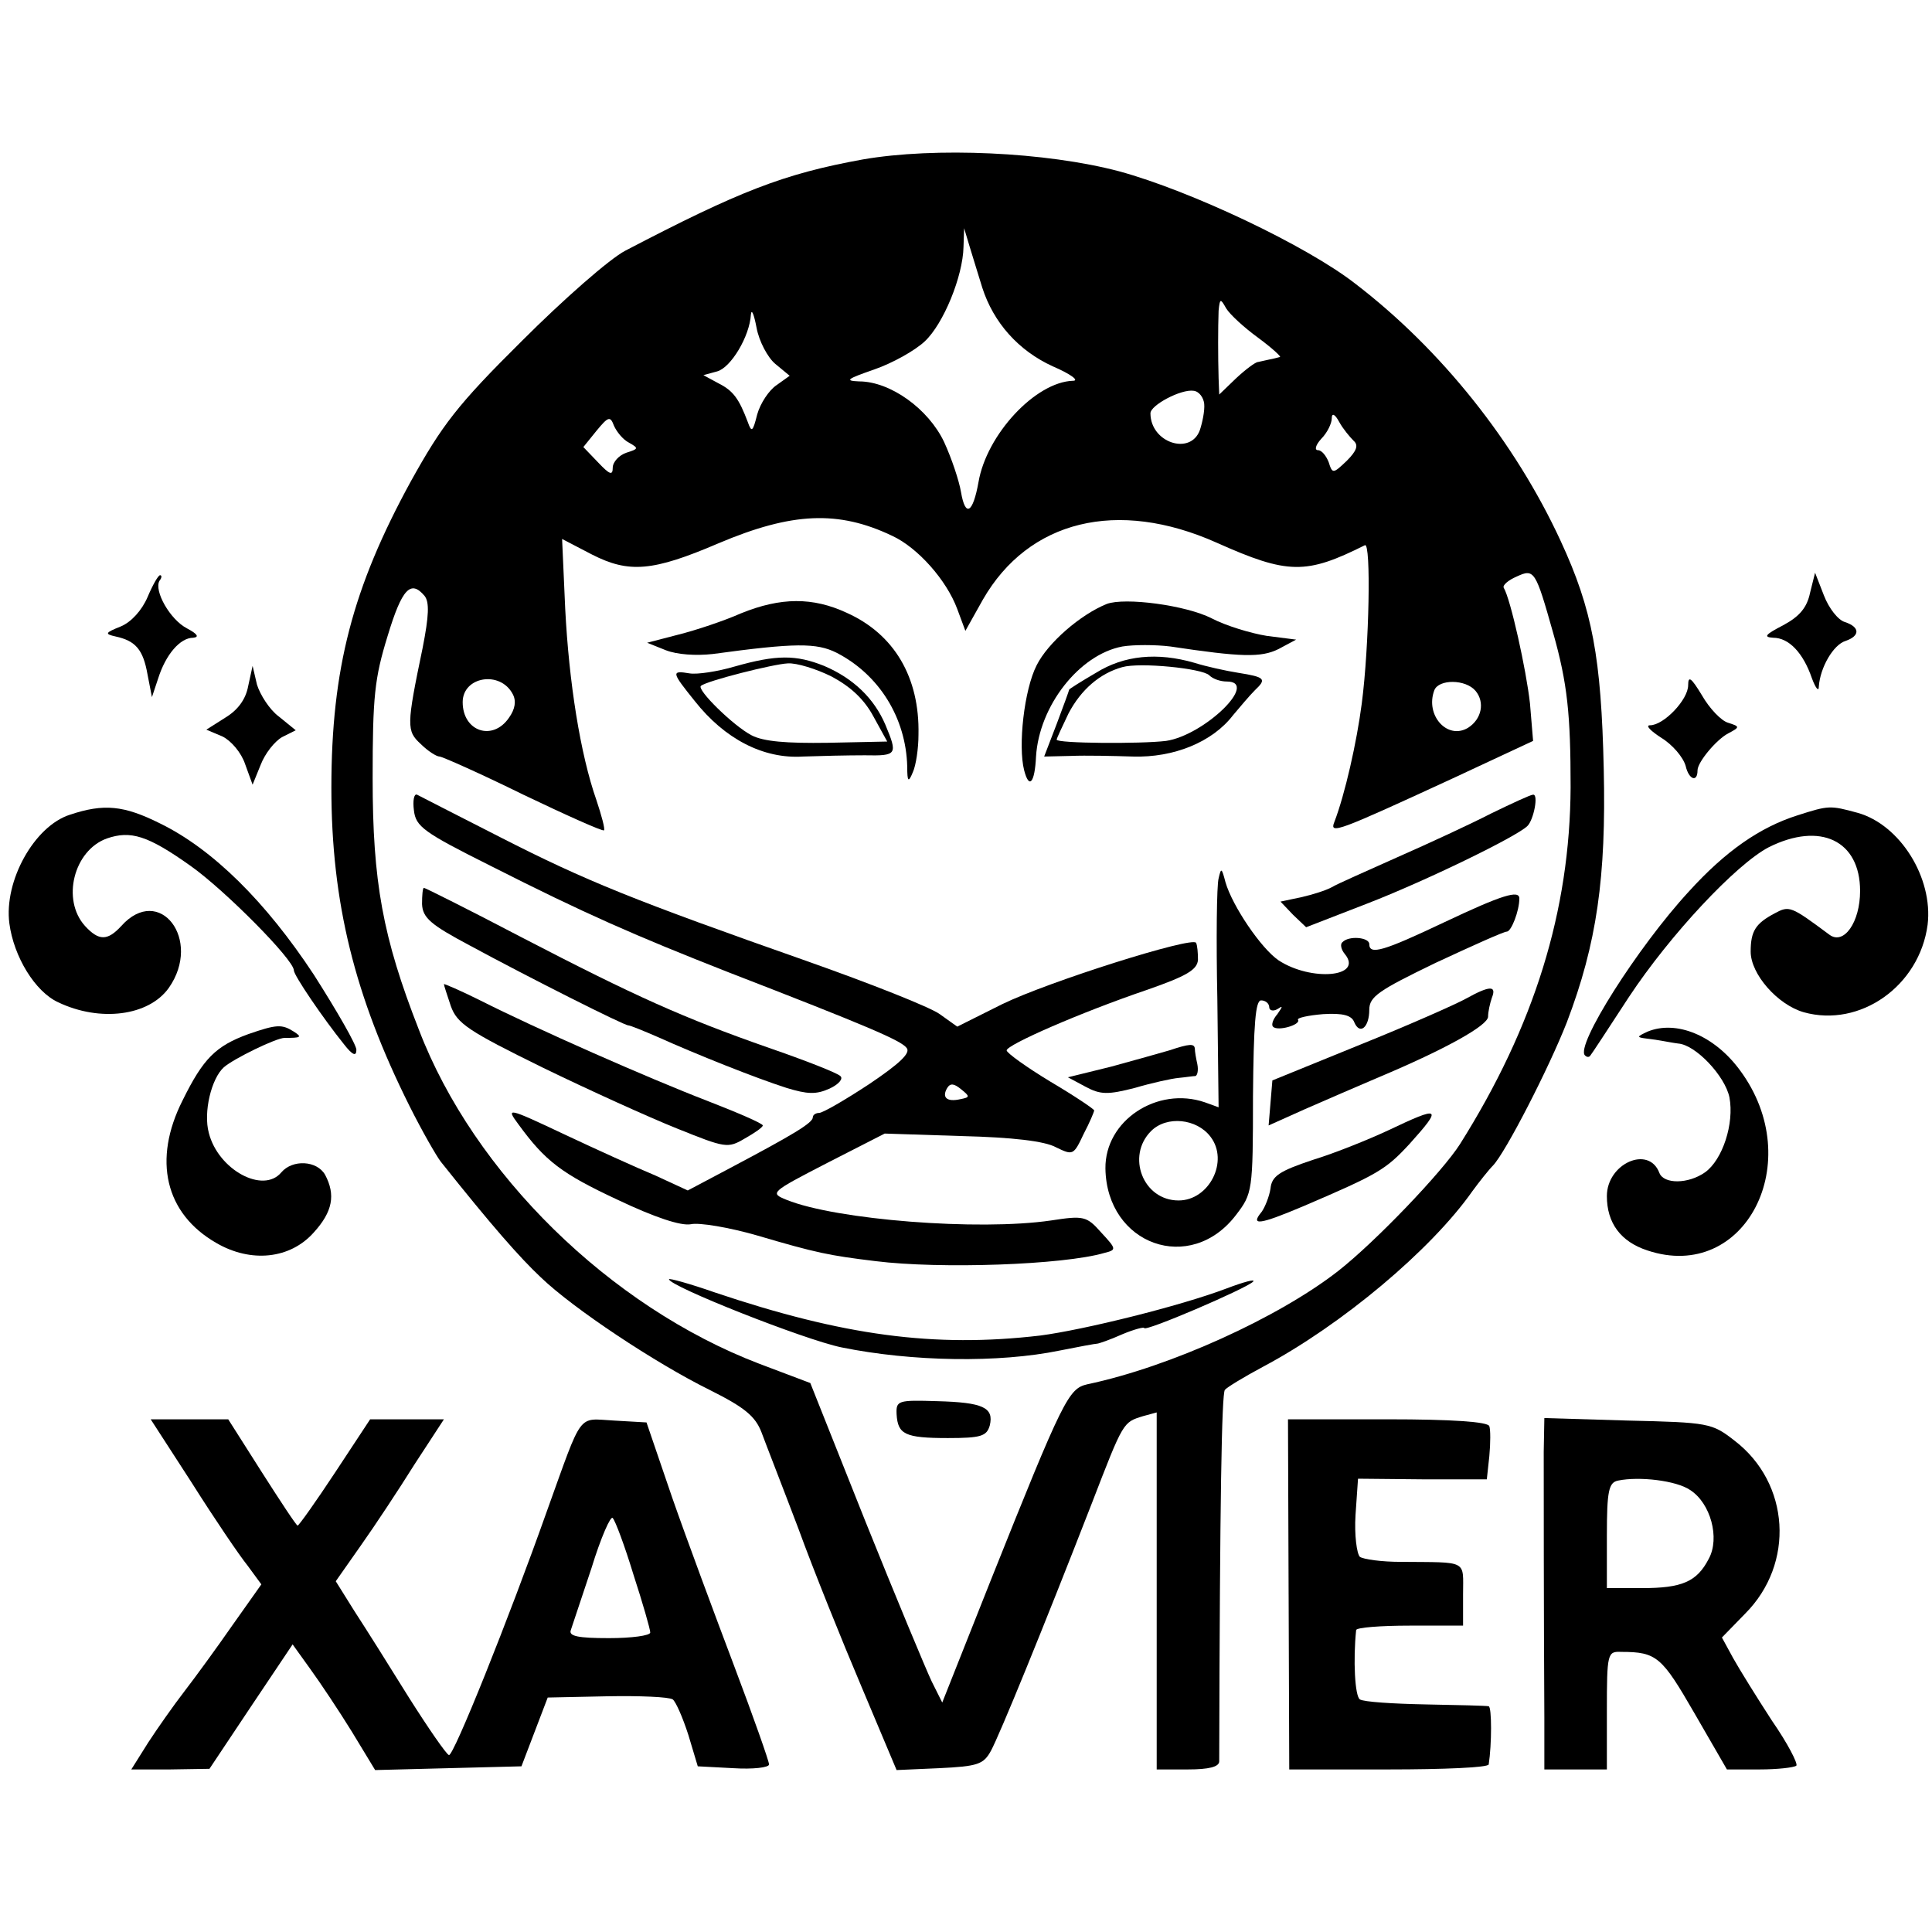 <?xml version="1.0" standalone="no"?>
<!DOCTYPE svg PUBLIC "-//W3C//DTD SVG 20010904//EN"
 "http://www.w3.org/TR/2001/REC-SVG-20010904/DTD/svg10.dtd">
<svg version="1.0" xmlns="http://www.w3.org/2000/svg"
 width="309pt" height="309pt" viewBox="0 0 309 309"
 preserveAspectRatio="xMidYMid meet">
<g transform="translate(0,309) scale(0.1,-0.1)"
fill="#000000" stroke="none">
<path d="M1380 2835 c-127 -23 -198 -51 -380 -146 -25 -13 -99 -78 -165 -144
-104 -103 -128 -135 -178 -225 -93 -170 -127 -300 -127 -490 0 -183 37 -333
125 -509 20 -40 43 -80 50 -89 82 -103 126 -153 160 -185 52 -50 183 -137 270
-180 56 -28 73 -42 83 -68 7 -19 34 -88 59 -154 24 -66 70 -180 101 -253 l56
-133 68 3 c62 3 71 6 83 28 14 26 82 192 161 395 51 132 50 130 82 140 l22 6
0 -285 0 -286 50 0 c33 0 50 4 50 13 1 421 4 587 9 594 3 4 31 21 61 37 126
67 269 187 335 281 11 15 26 34 33 41 20 21 89 155 118 229 48 126 63 232 59
405 -4 178 -18 255 -69 365 -73 158 -191 306 -328 411 -78 61 -264 149 -378
180 -117 31 -295 39 -410 19z m191 -205 c18 -56 58 -101 113 -126 28 -12 43
-23 32 -23 -60 -2 -138 -86 -151 -162 -9 -50 -21 -57 -28 -16 -3 18 -15 54
-27 80 -25 53 -86 97 -136 97 -24 1 -19 4 24 19 29 10 65 30 81 45 30 28 61
104 62 151 l1 30 9 -30 c5 -16 14 -46 20 -65z m441 -80 c23 -17 38 -31 35 -31
-4 -1 -11 -3 -17 -4 -5 -1 -13 -3 -18 -4 -4 0 -20 -12 -35 -26 l-27 -26 -1 26
c-1 35 -1 81 0 108 2 20 3 20 12 4 6 -10 29 -31 51 -47z m-772 -42 l23 -19
-21 -15 c-12 -8 -26 -29 -31 -47 -7 -28 -9 -29 -15 -12 -14 37 -23 50 -47 62
l-24 13 22 6 c22 6 52 56 54 91 1 10 5 0 9 -21 4 -22 18 -48 30 -58z m686 -64
c1 -11 -3 -30 -7 -42 -15 -41 -79 -20 -79 27 0 13 49 39 69 36 9 -1 16 -11 17
-21z m-920 -62 c16 -9 15 -10 -4 -16 -12 -4 -22 -15 -22 -24 0 -13 -5 -11 -23
8 l-24 25 21 26 c19 23 22 24 28 8 4 -9 14 -22 24 -27z m1159 3 c8 -7 5 -16
-11 -32 -22 -21 -23 -21 -29 -2 -4 10 -11 19 -17 19 -6 0 -4 8 5 18 10 10 17
25 17 33 0 9 5 7 12 -6 6 -11 17 -24 23 -30z m-738 -152 c41 -19 87 -71 104
-117 l13 -35 28 50 c73 127 215 162 374 91 114 -51 143 -51 237 -4 10 5 7
-161 -5 -253 -8 -62 -27 -146 -44 -190 -8 -20 7 -14 185 68 l133 62 -5 60 c-6
54 -31 167 -42 185 -2 4 7 12 21 18 28 13 30 9 58 -90 23 -81 28 -131 28 -247
-1 -198 -58 -382 -177 -571 -28 -44 -135 -156 -195 -203 -95 -74 -268 -153
-401 -181 -30 -7 -38 -22 -155 -315 l-77 -194 -17 34 c-9 19 -57 134 -106 256
l-88 221 -82 31 c-238 91 -456 304 -544 534 -58 148 -74 237 -74 402 0 131 3
160 24 228 23 76 37 90 59 64 8 -10 7 -32 -3 -83 -26 -125 -26 -133 -3 -154
11 -11 25 -20 30 -20 4 0 65 -27 134 -61 69 -33 127 -59 129 -57 2 2 -4 24
-12 48 -26 74 -44 189 -50 306 l-5 112 48 -25 c59 -30 97 -27 202 18 118 50
192 53 278 12z m-607 -253 c6 -11 4 -24 -6 -38 -26 -38 -74 -22 -74 25 0 41
60 51 80 13z m1540 5 c15 -18 10 -45 -12 -59 -33 -20 -69 20 -54 60 7 18 50
18 66 -1z"/>
<path d="M1185 2109 c-27 -12 -72 -27 -100 -34 l-50 -13 30 -12 c18 -7 48 -9
75 -6 132 18 166 18 198 2 68 -35 111 -104 113 -182 0 -25 2 -26 9 -9 5 11 9
38 9 60 2 92 -39 161 -115 195 -54 25 -105 25 -169 -1z"/>
<path d="M1770 2124 c-42 -17 -94 -62 -112 -98 -20 -39 -30 -129 -20 -168 8
-31 17 -20 19 22 5 81 69 163 138 176 18 3 53 3 77 0 113 -17 145 -18 173 -4
l28 15 -47 6 c-25 4 -65 16 -88 28 -41 21 -139 34 -168 23z"/>
<path d="M1175 2024 c-27 -8 -60 -13 -72 -11 -30 5 -29 2 8 -44 48 -61 110
-93 173 -89 28 1 72 2 99 2 52 -1 53 1 33 49 -18 42 -51 74 -98 94 -45 18 -76
18 -143 -1z m155 -16 c30 -16 52 -36 67 -64 l22 -40 -95 -2 c-66 -1 -103 2
-122 12 -29 15 -88 73 -81 79 9 8 116 35 139 36 14 1 46 -9 70 -21z"/>
<path d="M1753 2014 c-24 -14 -43 -26 -43 -27 0 -1 -9 -26 -20 -55 l-20 -52
43 1 c23 1 68 0 99 -1 65 -2 127 23 160 66 11 13 26 31 35 40 19 18 17 21 -27
28 -19 3 -51 10 -70 16 -59 17 -112 12 -157 -16z m181 -4 c6 -6 18 -10 28 -10
53 0 -36 -86 -97 -95 -41 -5 -175 -4 -175 2 0 2 9 21 19 42 20 38 50 64 86 74
28 8 128 -2 139 -13z"/>
<path d="M662 1794 c3 -26 15 -35 123 -89 152 -77 230 -111 380 -170 222 -86
276 -109 285 -121 7 -8 -11 -25 -60 -58 -38 -25 -74 -46 -80 -46 -5 0 -10 -3
-10 -7 0 -9 -32 -28 -132 -81 l-68 -36 -52 24 c-29 12 -95 42 -146 66 -91 43
-93 43 -73 16 43 -59 69 -79 159 -121 59 -28 101 -42 117 -39 13 3 61 -5 106
-18 95 -28 115 -32 189 -41 104 -13 301 -6 366 13 20 5 20 6 -5 33 -23 26 -28
27 -80 19 -116 -17 -344 1 -423 33 -27 11 -26 12 65 59 l92 47 123 -4 c81 -2
133 -8 151 -18 27 -13 28 -13 44 21 10 19 17 36 17 38 0 2 -31 23 -70 46 -38
23 -70 46 -70 50 0 9 119 61 225 97 63 22 80 32 81 48 0 11 -1 23 -3 27 -5 11
-236 -62 -310 -98 l-72 -36 -28 20 c-15 11 -111 49 -213 85 -276 97 -353 128
-490 198 -69 35 -129 66 -133 68 -5 2 -7 -10 -5 -25z m874 -462 c-22 -5 -30 3
-21 18 5 8 11 7 22 -2 15 -12 14 -13 -1 -16z"/>
<path d="M2385 1789 c-33 -17 -100 -48 -150 -70 -49 -22 -97 -43 -105 -48 -9
-5 -31 -12 -49 -16 l-33 -7 20 -21 21 -20 98 38 c93 36 239 107 256 124 10 10
18 51 9 50 -4 0 -34 -14 -67 -30z"/>
<path d="M1949 1685 c-3 -11 -4 -98 -2 -193 l2 -173 -22 8 c-76 26 -160 -29
-159 -106 2 -122 136 -170 209 -74 26 34 27 38 27 189 1 117 4 154 13 154 7 0
13 -5 13 -11 0 -5 6 -7 13 -3 9 6 9 5 0 -8 -7 -8 -10 -17 -7 -20 7 -8 45 3 40
11 -2 3 16 7 40 9 32 2 46 -2 50 -13 9 -21 24 -8 24 20 0 21 15 31 106 75 58
27 109 50 114 50 7 0 20 33 20 53 0 14 -27 6 -120 -38 -97 -46 -120 -53 -120
-35 0 11 -33 14 -43 3 -4 -3 -2 -12 4 -19 30 -37 -54 -44 -106 -10 -28 19 -74
87 -85 125 -6 23 -7 24 -11 6z m-13 -413 c30 -39 -2 -102 -51 -102 -57 0 -84
71 -44 111 25 25 73 20 95 -9z"/>
<path d="M675 1644 c1 -22 14 -33 76 -66 96 -52 247 -128 254 -128 3 0 25 -9
48 -19 60 -27 155 -65 205 -81 33 -10 47 -11 69 -1 15 7 22 16 17 20 -5 5 -56
25 -114 45 -137 48 -213 82 -396 177 -84 44 -154 79 -156 79 -2 0 -3 -12 -3
-26z"/>
<path d="M710 1516 c0 -2 5 -17 11 -35 10 -28 28 -40 146 -98 74 -36 171 -80
216 -98 77 -31 81 -32 108 -16 16 9 29 18 29 21 0 3 -39 20 -88 39 -96 37
-275 116 -364 161 -32 16 -58 27 -58 26z"/>
<path d="M2345 1493 c-16 -9 -93 -43 -170 -74 l-140 -57 -3 -36 -3 -36 58 26
c32 14 85 37 118 51 107 45 175 83 175 97 0 8 3 21 6 30 8 20 -3 20 -41 -1z"/>
<path d="M1870 1410 c-14 -4 -56 -16 -93 -26 l-69 -17 28 -15 c24 -13 36 -13
79 -2 27 8 59 15 70 16 11 1 23 3 27 3 3 1 5 9 3 19 -2 9 -4 20 -4 25 -1 8 -8
8 -41 -3z"/>
<path d="M2220 1282 c-30 -14 -84 -36 -120 -47 -54 -18 -66 -26 -68 -46 -2
-13 -9 -30 -14 -37 -19 -23 -4 -21 67 9 119 51 131 58 169 99 54 60 50 62 -34
22z"/>
<path d="M1070 1044 c0 -11 217 -97 276 -109 113 -23 252 -25 349 -5 30 6 57
11 60 11 2 0 20 6 40 15 19 8 35 12 35 10 0 -7 163 63 174 74 5 5 -14 0 -43
-11 -74 -28 -228 -66 -297 -75 -170 -20 -316 0 -521 69 -40 14 -73 23 -73 21z"/>
<path d="M1434 828 c2 -32 13 -38 82 -38 53 0 62 3 67 20 7 29 -11 37 -84 39
-63 2 -66 1 -65 -21z"/>
<path d="M236 2135 c-9 -21 -26 -40 -43 -47 -25 -10 -26 -12 -8 -16 32 -7 44
-21 51 -61 l7 -36 10 30 c12 38 35 65 56 65 10 1 7 6 -10 15 -27 14 -53 60
-44 76 4 5 4 9 1 9 -3 0 -12 -16 -20 -35z"/>
<path d="M2895 2142 c-5 -24 -17 -38 -43 -52 -29 -15 -32 -19 -16 -20 25 0 48
-24 62 -65 6 -16 11 -22 11 -13 2 30 23 67 43 73 23 8 23 22 -1 30 -11 3 -26
22 -34 43 l-14 36 -8 -32z"/>
<path d="M397 1993 c-4 -22 -17 -39 -37 -51 l-30 -19 26 -11 c14 -7 30 -26 36
-44 l12 -33 13 32 c7 18 22 37 34 44 l22 11 -27 22 c-15 11 -30 35 -35 51 l-7
30 -7 -32z"/>
<path d="M2700 1994 c0 -23 -39 -64 -61 -64 -8 0 1 -9 18 -20 18 -11 35 -31
39 -45 5 -22 19 -27 19 -7 0 13 30 49 49 59 19 10 19 11 0 17 -11 3 -30 23
-42 44 -17 28 -22 32 -22 16z"/>
<path d="M112 1787 c-57 -18 -106 -106 -97 -174 7 -53 41 -109 78 -126 67 -32
145 -22 177 23 54 77 -15 167 -76 99 -22 -24 -36 -24 -58 0 -38 42 -18 121 35
140 38 13 65 5 134 -44 55 -39 165 -150 165 -167 0 -8 47 -77 80 -118 14 -18
20 -20 20 -9 0 8 -31 62 -68 120 -77 117 -162 201 -246 242 -58 29 -90 32
-144 14z"/>
<path d="M2875 1786 c-60 -19 -115 -57 -174 -122 -82 -89 -182 -247 -166 -262
3 -3 6 -3 8 -1 2 2 30 45 62 94 66 100 172 213 224 240 82 41 146 11 146 -70
0 -50 -26 -87 -49 -70 -62 46 -64 47 -88 34 -30 -16 -38 -28 -38 -61 0 -36 43
-85 85 -97 90 -25 185 42 198 140 9 75 -44 160 -112 179 -44 12 -46 12 -96 -4z"/>
<path d="M397 1436 c-52 -19 -72 -39 -105 -106 -48 -95 -28 -181 54 -228 55
-32 118 -26 156 17 30 33 35 60 18 92 -13 23 -52 25 -70 4 -29 -35 -101 4
-116 63 -9 33 4 87 24 105 16 14 84 47 97 47 26 0 29 1 15 10 -19 12 -27 12
-73 -4z"/>
<path d="M2635 1440 c-17 -8 -18 -9 -2 -11 9 -1 22 -3 27 -4 6 -1 16 -3 24 -4
28 -2 75 -52 82 -86 8 -42 -11 -100 -39 -120 -27 -19 -66 -19 -73 -1 -17 45
-84 15 -84 -37 0 -43 22 -73 65 -87 156 -52 256 142 148 288 -41 56 -102 81
-148 62z"/>
<path d="M307 718 c36 -57 76 -116 89 -132 l22 -30 -46 -65 c-25 -36 -60 -84
-77 -106 -17 -22 -43 -59 -58 -82 l-27 -43 62 0 63 1 66 99 67 100 28 -39 c16
-22 46 -67 67 -101 l37 -61 117 3 117 3 21 55 21 55 95 2 c52 1 99 -1 105 -5
5 -4 16 -29 25 -57 l15 -50 57 -3 c31 -2 57 1 57 6 0 5 -25 76 -56 158 -31 82
-76 203 -99 269 l-41 120 -52 3 c-59 3 -49 17 -107 -144 -62 -175 -150 -394
-157 -391 -4 1 -33 43 -64 92 -31 50 -70 112 -87 138 l-30 48 40 57 c22 31 61
90 86 130 l47 72 -59 0 -59 0 -56 -85 c-31 -47 -58 -85 -60 -85 -2 0 -27 38
-57 85 l-54 85 -62 0 -62 0 66 -102z m706 -146 c15 -46 27 -88 27 -93 0 -5
-30 -9 -66 -9 -49 0 -65 3 -61 13 2 6 17 51 33 99 15 49 31 85 34 80 4 -4 19
-44 33 -90z"/>
<path d="M2061 540 l1 -280 159 0 c88 0 159 3 160 8 5 32 5 92 0 93 -3 1 -49
2 -101 3 -52 1 -99 4 -105 8 -8 5 -11 63 -6 111 1 4 39 7 86 7 l85 0 0 50 c0
56 9 51 -100 52 -30 0 -59 4 -65 8 -5 5 -9 35 -7 67 l4 58 103 -1 103 0 4 37
c2 21 2 43 0 48 -2 7 -59 11 -163 11 l-159 0 1 -280z"/>
<path d="M2469 768 c0 -51 0 -253 1 -425 l0 -83 50 0 50 0 0 94 c0 92 1 95 23
94 57 0 65 -8 117 -98 l52 -90 52 0 c29 0 55 3 59 6 3 3 -14 36 -39 72 -24 37
-52 82 -62 100 l-18 33 37 38 c80 80 72 209 -17 277 -36 28 -41 29 -171 32
l-133 4 -1 -54z m234 -61 c33 -21 48 -77 30 -110 -19 -37 -43 -47 -107 -47
l-56 0 0 84 c0 72 3 85 18 88 34 7 93 0 115 -15z"/>
</g>
</svg>
